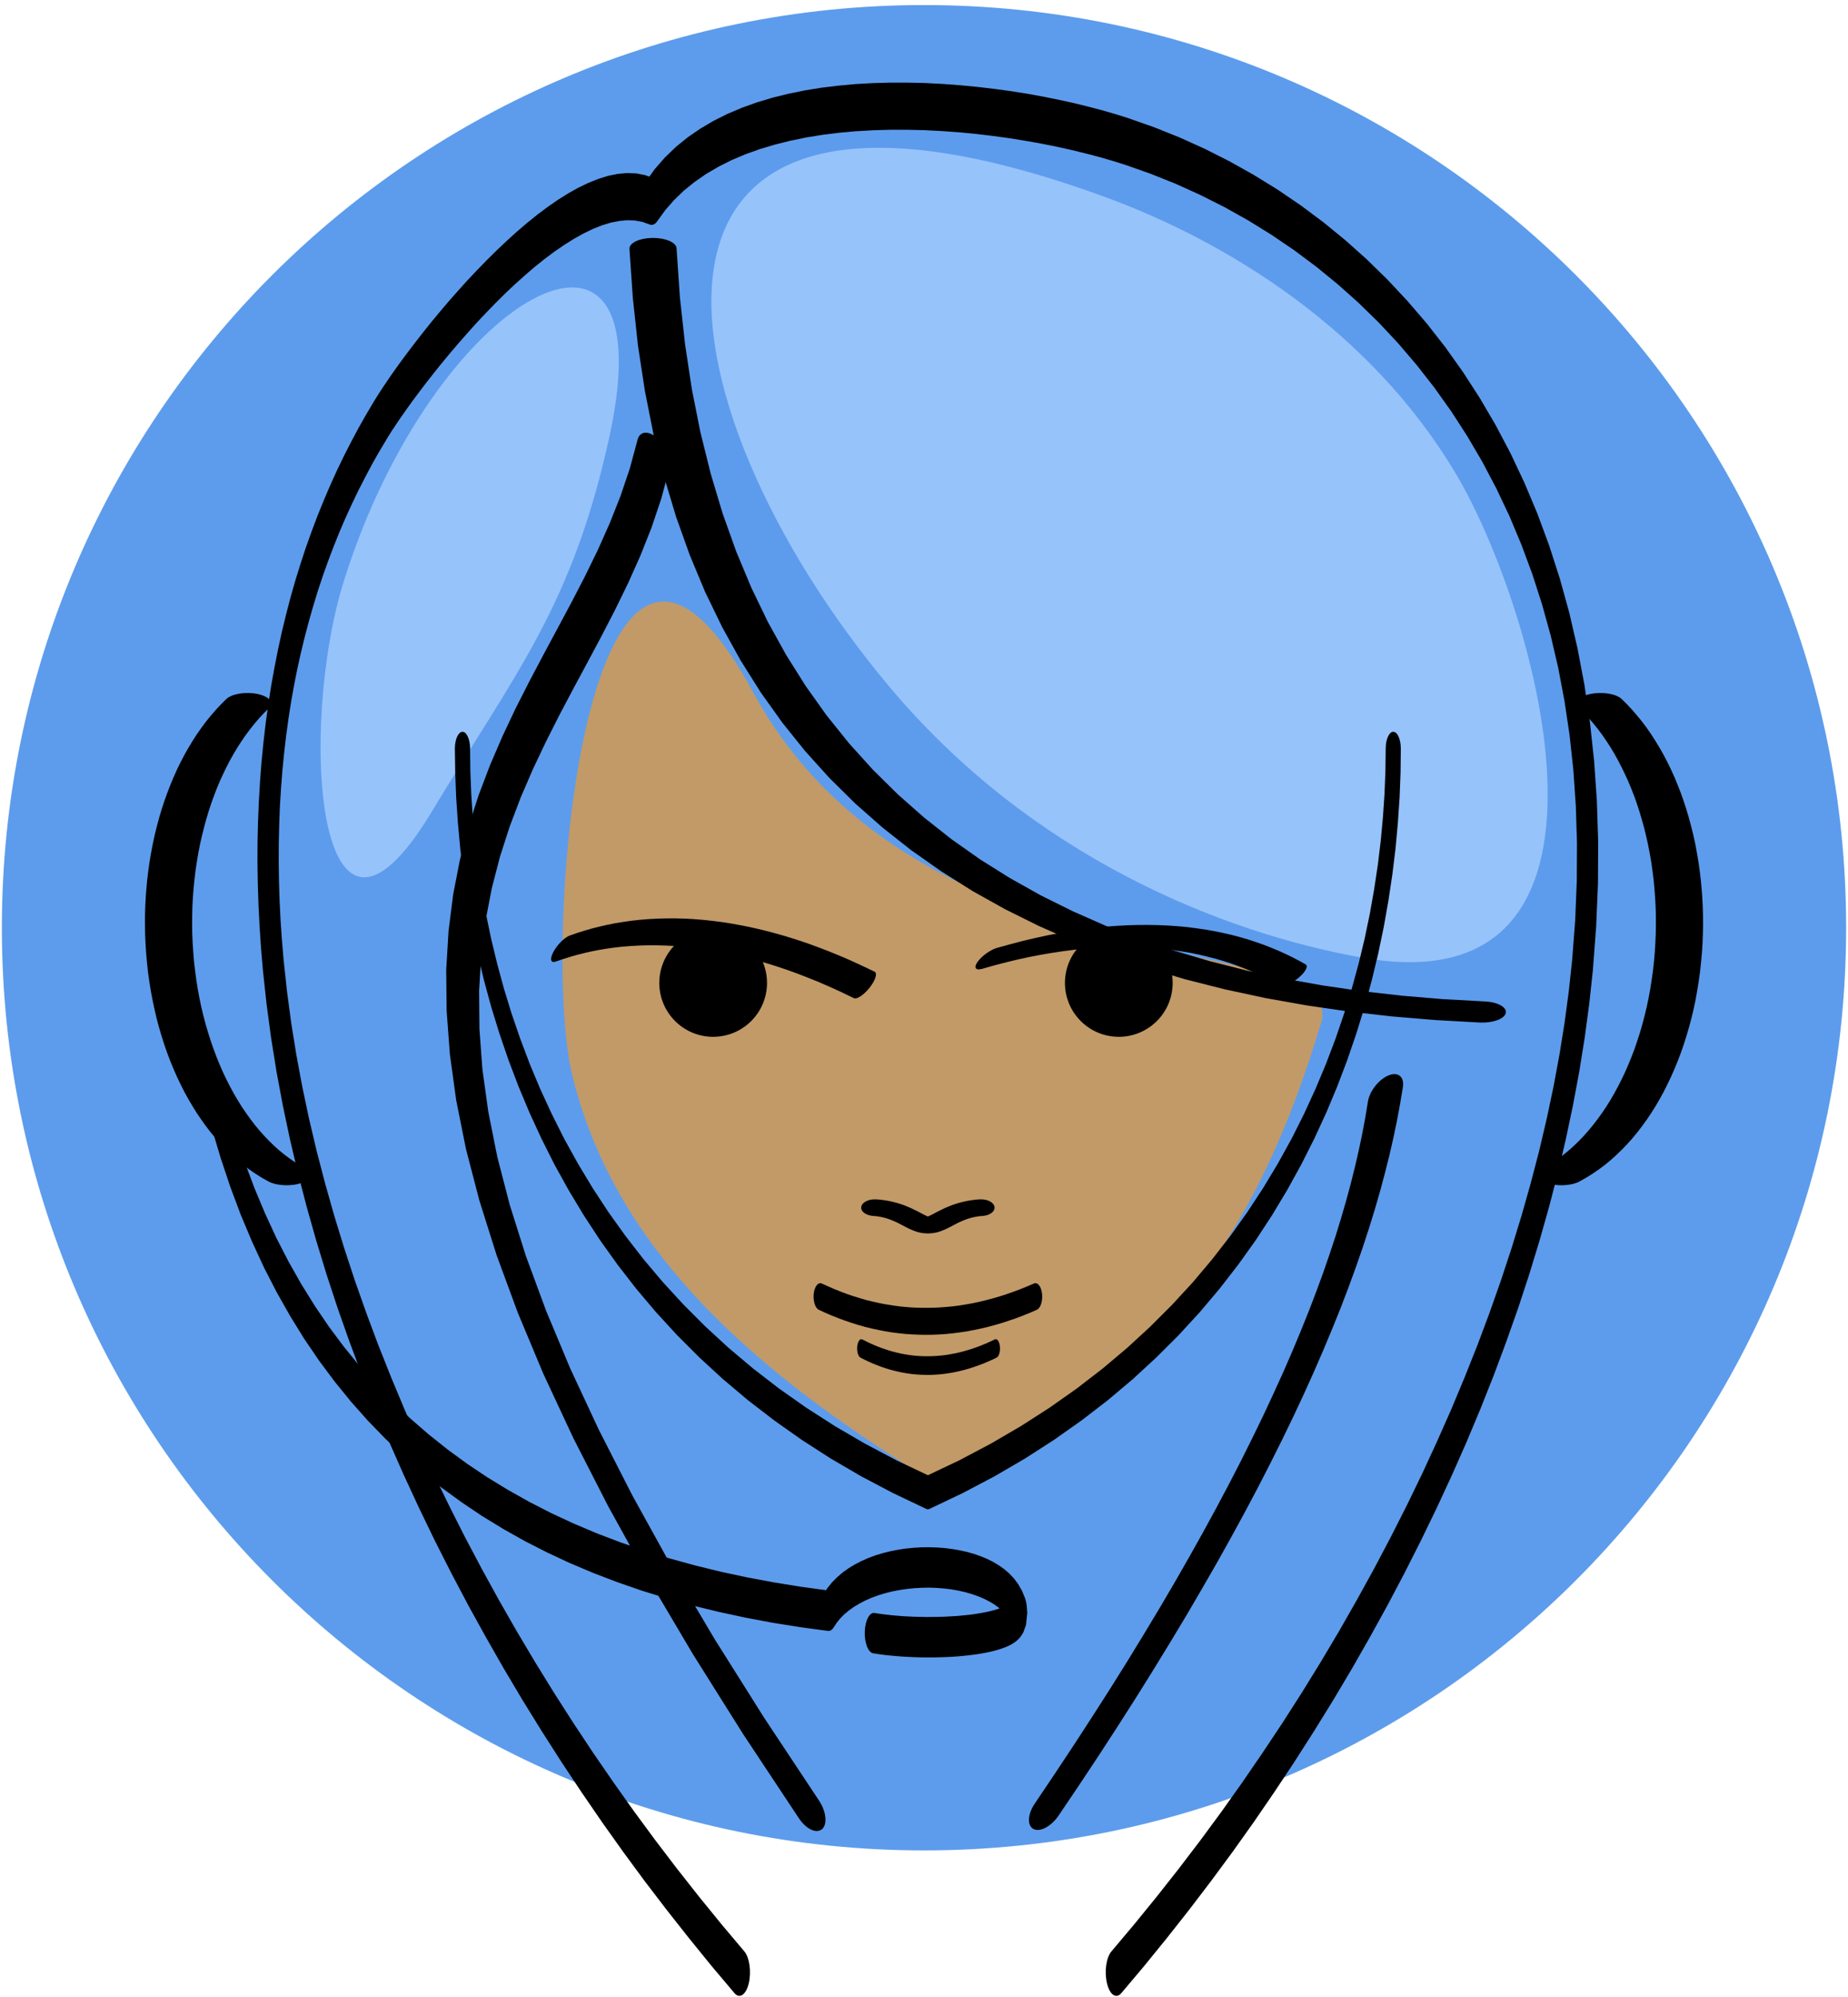 <?xml version="1.0" encoding="UTF-8"?> <svg xmlns="http://www.w3.org/2000/svg" width="200" height="216" viewBox="0 0 200 216" fill="none"> <g clip-path="url(#clip0_4105_4253)"> <path d="M100 200.145C155.118 200.145 199.799 155.464 199.799 100.346C199.799 45.228 155.118 0.547 100 0.547C44.882 0.547 0.201 45.228 0.201 100.346C0.201 155.464 44.882 200.145 100 200.145Z" fill="#5D9CEC"></path> <path fill-rule="evenodd" clip-rule="evenodd" d="M142.924 110.788C146.55 100.344 99.464 107.967 81.508 74.877C63.605 41.876 58.371 101.535 61.922 116.238C66.701 135.995 82.856 149.246 101.794 160.77C121.685 149.164 134.185 139.821 142.924 110.788Z" fill="#C29A67"></path> <path fill-rule="evenodd" clip-rule="evenodd" d="M65.964 47.177C61.937 65.632 55.84 72.652 46.721 87.801C34.214 108.556 32.249 78.697 37.214 62.84C47.026 31.544 72.307 18.092 65.964 47.177Z" fill="#97C3FB"></path> <path fill-rule="evenodd" clip-rule="evenodd" d="M147.383 103.577C178.568 109.153 166.434 66.08 157.508 51.154C148.21 35.595 132.733 26.119 119.653 21.332C63.917 0.92 70.312 43.36 96.278 74.306C111.688 92.671 132.279 100.875 147.383 103.577Z" fill="#97C3FB"></path> <path d="M68.123 26.911C68.093 26.278 69.21 25.75 70.617 25.735C72.024 25.72 73.193 26.226 73.222 26.859L68.123 26.911ZM160.664 108.315L160.188 110.601L155.371 110.333L150.637 109.938L145.976 109.409L141.413 108.747L136.939 107.95L132.569 107.012L128.303 105.933L124.157 104.705L120.122 103.342L116.206 101.824L112.425 100.156L108.769 98.34L105.248 96.374L101.868 94.245L98.623 91.967L95.526 89.525L92.578 86.927L89.779 84.166L87.136 81.24L84.65 78.143L82.32 74.875L80.153 71.436L78.151 67.818L76.312 64.021L74.652 60.046L73.163 55.884L71.86 51.537L70.729 46.996L69.791 42.269L69.039 37.348L68.488 32.226L68.123 26.911L73.222 26.859L73.58 32.137L74.138 37.214L74.875 42.09L75.806 46.773L76.922 51.254L78.21 55.549L79.677 59.651L81.314 63.567L83.116 67.297L85.081 70.84L87.203 74.212L89.474 77.399L91.9 80.414L94.469 83.257L97.178 85.93L100.022 88.439L102.993 90.784L106.089 92.965L109.313 94.982L112.648 96.851L116.102 98.563L119.661 100.134L123.323 101.556L127.09 102.829L130.961 103.968L134.921 104.973L138.986 105.844L143.14 106.588L147.383 107.206L151.723 107.697L156.145 108.069L160.664 108.315ZM160.664 108.315C162.064 108.375 163.098 108.933 162.964 109.566C162.83 110.199 161.587 110.66 160.188 110.601L160.664 108.315Z" fill="black"></path> <path d="M149.967 80.969C149.967 79.964 150.339 79.152 150.785 79.152C151.24 79.152 151.604 79.964 151.604 80.969H149.967ZM100.261 163.214L100.581 159.641H100.261L103.834 157.944L107.243 156.142L110.497 154.244L113.593 152.256L116.541 150.179L119.34 148.02L121.991 145.787L124.492 143.487L126.859 141.119L129.093 138.692L131.184 136.213L133.15 133.682L134.989 131.114L136.701 128.501L138.294 125.858L139.768 123.193L141.123 120.498L142.366 117.789L143.505 115.071L144.54 112.347L145.47 109.622L146.304 106.905L147.048 104.188L147.696 101.493L148.254 98.813L148.723 96.155L149.118 93.527L149.431 90.937L149.669 88.376L149.84 85.86L149.937 83.388L149.967 80.969H151.604L151.575 83.604L151.47 86.284L151.284 89.016L151.031 91.778L150.689 94.577L150.264 97.406L149.758 100.257L149.163 103.116L148.47 105.997L147.689 108.878L146.803 111.751L145.82 114.625L144.733 117.491L143.542 120.335L142.239 123.163L140.825 125.963L139.299 128.732L137.654 131.464L135.889 134.159L133.998 136.802L131.981 139.4L129.837 141.938L127.559 144.417L125.14 146.829L122.594 149.174L119.899 151.445L117.055 153.633L114.07 155.74L110.936 157.757L107.638 159.678L104.191 161.495L100.581 163.214H100.261ZM100.581 163.214C100.141 163.415 99.71 162.775 99.613 161.792C99.523 160.802 99.814 159.842 100.261 159.641L100.581 163.214ZM49.229 80.969H50.875L50.904 83.388L51.001 85.86L51.165 88.376L51.41 90.937L51.723 93.527L52.11 96.155L52.587 98.813L53.145 101.493L53.793 104.188L54.53 106.905L55.364 109.622L56.301 112.347L57.329 115.071L58.468 117.789L59.718 120.498L61.073 123.193L62.547 125.858L64.14 128.501L65.853 131.114L67.691 133.682L69.657 136.213L71.749 138.692L73.982 141.119L76.349 143.487L78.85 145.787L81.501 148.02L84.3 150.179L87.248 152.256L90.345 154.244L93.598 156.142L97.007 157.944L100.581 159.641L100.261 163.214L96.65 161.495L93.196 159.678L89.905 157.757L86.771 155.74L83.786 153.633L80.942 151.445L78.248 149.174L75.694 146.829L73.282 144.417L71.004 141.938L68.86 139.4L66.843 136.802L64.952 134.159L63.188 131.464L61.542 128.732L60.009 125.963L58.602 123.163L57.299 120.335L56.108 117.491L55.021 114.625L54.038 111.751L53.153 108.878L52.371 105.997L51.678 103.116L51.083 100.257L50.569 97.406L50.152 94.577L49.81 91.778L49.557 89.016L49.371 86.284L49.267 83.604L49.229 80.969ZM49.229 80.969C49.229 79.964 49.602 79.152 50.056 79.152C50.502 79.152 50.875 79.964 50.875 80.969H49.229Z" fill="black"></path> <path d="M80.555 211.067C81.114 211.722 81.33 213.263 81.039 214.514C80.742 215.757 80.049 216.241 79.491 215.586L80.555 211.067ZM28.452 104.933L30.7 103.89L31.065 107.263L31.519 110.657L32.07 114.082L32.71 117.521L33.44 120.975L34.259 124.452L35.167 127.936L36.157 131.435L37.229 134.933L38.383 138.44L39.619 141.946L40.929 145.452L42.321 148.951L43.78 152.443L45.314 155.919L46.922 159.388L48.597 162.842L50.331 166.274L52.14 169.691L54.001 173.078L55.929 176.443L57.917 179.786L59.957 183.091L62.056 186.367L64.2 189.598L66.404 192.799L68.652 195.962L70.945 199.074L73.29 202.149L75.672 205.171L78.091 208.141L80.555 211.067L79.491 215.586L76.997 212.63L74.548 209.615L72.136 206.556L69.761 203.451L67.438 200.295L65.16 197.094L62.934 193.848L60.753 190.565L58.624 187.238L56.547 183.88L54.53 180.486L52.572 177.061L50.666 173.607L48.827 170.123L47.048 166.617L45.343 163.088L43.698 159.537L42.12 155.964L40.616 152.376L39.187 148.773L37.832 145.147L36.552 141.522L35.353 137.881L34.236 134.226L33.202 130.571L32.249 126.908L31.385 123.246L30.611 119.583L29.926 115.913L29.338 112.25L28.847 108.588L28.452 104.933ZM28.452 104.933C28.326 103.555 28.72 102.201 29.346 101.918C29.963 101.627 30.574 102.513 30.7 103.89L28.452 104.933ZM40.534 43.308L41.897 47.417L41.078 48.787L40.281 50.187L39.522 51.616L38.778 53.068L38.07 54.542L37.385 56.038L36.73 57.564L36.105 59.12L35.51 60.691L34.936 62.291L34.4 63.914L33.894 65.567L33.418 67.234L32.971 68.932L32.554 70.651L32.167 72.401L31.817 74.165L31.497 75.959L31.214 77.783L30.961 79.629L30.745 81.498L30.559 83.389L30.41 85.317L30.291 87.267L30.216 89.24L30.172 91.25L30.164 93.282L30.194 95.344L30.261 97.436L30.365 99.558L30.514 101.709L30.7 103.89L28.452 104.933L28.251 102.565L28.095 100.228L27.976 97.905L27.901 95.612L27.864 93.349L27.872 91.109L27.924 88.897L28.013 86.709L28.14 84.55L28.303 82.421L28.512 80.314L28.75 78.245L29.033 76.197L29.346 74.187L29.703 72.2L30.09 70.249L30.507 68.329L30.968 66.438L31.452 64.584L31.973 62.753L32.532 60.959L33.112 59.194L33.73 57.467L34.37 55.77L35.048 54.102L35.748 52.465L36.477 50.864L37.237 49.286L38.026 47.745L38.83 46.241L39.671 44.76L40.534 43.308ZM40.534 43.308C41.041 42.474 41.763 42.72 42.135 43.852C42.515 44.983 42.403 46.584 41.897 47.417L40.534 43.308ZM69.865 19.672L71.168 23.878L70.29 24.273L69.538 24.005L68.741 23.856L67.9 23.819L67.014 23.901L66.084 24.087L65.131 24.377L64.148 24.772L63.136 25.263L62.108 25.836L61.066 26.491L60.009 27.213L58.944 28.01L57.872 28.866L56.808 29.782L55.743 30.735L54.686 31.732L53.644 32.767L52.617 33.824L51.604 34.896L50.621 35.99L49.661 37.085L48.731 38.172L47.83 39.258L46.974 40.323L46.155 41.365L45.381 42.385L44.651 43.36L43.981 44.291L43.363 45.169L42.805 45.996L42.314 46.74L41.897 47.417L40.534 43.308L40.996 42.571L41.525 41.767L42.113 40.896L42.753 39.98L43.453 39.013L44.205 38L45.001 36.958L45.842 35.886L46.721 34.784L47.644 33.675L48.597 32.551L49.587 31.434L50.599 30.31L51.641 29.209L52.699 28.122L53.778 27.057L54.865 26.03L55.967 25.032L57.076 24.087L58.185 23.194L59.302 22.36L60.411 21.593L61.52 20.901L62.614 20.29L63.701 19.769L64.773 19.345L65.823 19.017L66.858 18.809L67.87 18.719L68.86 18.757L69.821 18.943L70.751 19.278L69.865 19.672ZM70.751 19.278C71.369 19.561 71.771 20.908 71.644 22.293C71.518 23.67 70.907 24.556 70.29 24.273L70.751 19.278ZM122.11 12.779L121.775 17.826L120.442 17.409L119.035 17L117.554 16.613L116.005 16.233L114.397 15.876L112.73 15.541L111.018 15.235L109.268 14.953L107.482 14.707L105.665 14.491L103.826 14.312L101.965 14.178L100.104 14.082L98.228 14.037H96.36L94.506 14.089L92.66 14.193L90.836 14.357L89.042 14.58L87.278 14.863L85.55 15.22L83.876 15.637L82.253 16.121L80.689 16.68L79.193 17.312L77.771 18.027L76.431 18.809L75.173 19.68L74.012 20.618L72.955 21.638L72.002 22.724L71.168 23.878L69.865 19.672L70.87 18.28L71.972 17.022L73.163 15.876L74.444 14.841L75.798 13.91L77.228 13.069L78.731 12.317L80.295 11.655L81.918 11.074L83.593 10.568L85.32 10.143L87.091 9.779L88.893 9.488L90.724 9.265L92.585 9.094L94.461 8.99L96.352 8.938H98.243L100.142 8.982L102.032 9.079L103.908 9.22L105.777 9.399L107.616 9.615L109.425 9.861L111.196 10.143L112.923 10.456L114.613 10.799L116.244 11.156L117.814 11.543L119.318 11.938L120.755 12.354L122.11 12.779ZM122.11 12.779C122.735 12.987 123.174 14.283 123.078 15.675C122.988 17.074 122.4 18.035 121.775 17.826L122.11 12.779ZM172.389 104.933L170.141 103.89L170.476 99.535L170.647 95.3L170.669 91.175L170.543 87.17L170.275 83.277L169.865 79.495L169.315 75.81L168.637 72.23L167.826 68.753L166.888 65.366L165.831 62.083L164.647 58.897L163.352 55.807L161.937 52.822L160.419 49.941L158.788 47.164L157.061 44.492L155.23 41.923L153.309 39.467L151.299 37.114L149.2 34.874L147.026 32.752L144.771 30.742L142.448 28.844L140.051 27.057L137.594 25.39L135.078 23.834L132.51 22.397L129.889 21.079L127.224 19.873L124.522 18.794L121.775 17.826L122.11 12.779L124.901 13.761L127.656 14.863L130.373 16.091L133.046 17.439L135.666 18.905L138.242 20.491L140.751 22.196L143.207 24.027L145.597 25.978L147.912 28.047L150.16 30.243L152.327 32.559L154.418 34.993L156.421 37.554L158.327 40.234L160.143 43.04L161.863 45.973L163.478 49.033L164.982 52.219L166.374 55.532L167.647 58.971L168.801 62.544L169.828 66.244L170.714 70.071L171.466 74.024L172.069 78.096L172.523 82.294L172.821 86.605L172.962 91.034L172.94 95.56L172.746 100.198L172.389 104.933ZM172.389 104.933C172.255 106.31 171.652 107.196 171.027 106.913C170.409 106.623 170.007 105.275 170.141 103.89L172.389 104.933ZM121.351 215.586L120.286 211.067L122.75 208.141L125.169 205.171L127.552 202.149L129.897 199.074L132.19 195.962L134.438 192.799L136.634 189.598L138.785 186.367L140.885 183.091L142.924 179.786L144.912 176.443L146.833 173.078L148.701 169.691L150.503 166.274L152.245 162.842L153.92 159.388L155.52 155.919L157.061 152.443L158.52 148.951L159.912 145.452L161.223 141.946L162.458 138.44L163.612 134.933L164.684 131.435L165.674 127.936L166.583 124.452L167.401 120.975L168.131 117.521L168.771 114.082L169.322 110.657L169.776 107.263L170.141 103.89L172.389 104.933L171.995 108.588L171.503 112.25L170.915 115.913L170.23 119.576L169.456 123.246L168.593 126.908L167.64 130.571L166.605 134.226L165.488 137.881L164.29 141.522L163.009 145.147L161.654 148.773L160.225 152.376L158.721 155.964L157.143 159.537L155.498 163.088L153.786 166.617L152.014 170.123L150.175 173.607L148.269 177.061L146.312 180.486L144.294 183.88L142.217 187.238L140.088 190.565L137.907 193.848L135.681 197.094L133.403 200.295L131.073 203.451L128.706 206.556L126.294 209.615L123.844 212.63L121.351 215.586ZM121.351 215.586C120.792 216.241 120.092 215.757 119.802 214.514C119.504 213.263 119.72 211.722 120.286 211.067L121.351 215.586Z" fill="black"></path> <path d="M68.994 47.588C69.217 46.628 70.178 46.531 71.131 47.38C72.084 48.221 72.679 49.688 72.448 50.655L68.994 47.588ZM88.625 194.734L86.496 196.721L80.436 187.58L74.987 178.914L70.126 170.703L65.823 162.924L62.056 155.561L58.803 148.593L56.041 141.99L53.741 135.752L51.88 129.848L50.428 124.273L49.371 119.002L48.686 114.022L48.336 109.324L48.291 104.895L48.544 100.704L49.043 96.751L49.773 92.999L50.696 89.433L51.79 86.031L53.026 82.778L54.373 79.651L55.803 76.621L57.299 73.681L58.825 70.792L60.351 67.949L61.862 65.127L63.322 62.306L64.706 59.469L65.987 56.596L67.148 53.67L68.16 50.678L68.994 47.588L72.448 50.655L71.57 53.923L70.513 57.065L69.307 60.102L67.982 63.065L66.567 65.961L65.093 68.812L63.575 71.656L62.048 74.492L60.537 77.351L59.071 80.254L57.664 83.217L56.354 86.254L55.163 89.396L54.113 92.649L53.234 96.036L52.55 99.572L52.081 103.28L51.85 107.188L51.887 111.297L52.207 115.645L52.847 120.253L53.822 125.136L55.17 130.332L56.919 135.864L59.093 141.752L61.714 148.02L64.825 154.683L68.451 161.777L72.612 169.304L77.347 177.299L82.677 185.763L88.625 194.734ZM88.625 194.734C89.407 195.895 89.57 197.272 88.99 197.823C88.402 198.374 87.285 197.875 86.496 196.721L88.625 194.734Z" fill="black"></path> <path d="M94.513 131.522C93.71 131.47 93.129 131.023 93.211 130.532C93.3 130.033 94.015 129.676 94.819 129.728L94.513 131.522ZM100.417 131.604V133.413L100.119 133.398L99.829 133.368L99.568 133.323L99.33 133.264L99.114 133.197L98.913 133.122L98.727 133.048L98.548 132.973L98.385 132.899L98.221 132.817L98.064 132.735L97.908 132.661L97.759 132.579L97.61 132.497L97.454 132.423L97.305 132.341L97.156 132.266L97 132.192L96.844 132.125L96.687 132.05L96.531 131.991L96.367 131.924L96.203 131.864L96.032 131.805L95.861 131.753L95.69 131.708L95.504 131.663L95.325 131.626L95.131 131.589L94.93 131.559L94.729 131.537L94.513 131.522L94.819 129.728L95.176 129.75L95.526 129.795L95.868 129.839L96.189 129.899L96.501 129.966L96.806 130.04L97.089 130.115L97.365 130.197L97.633 130.286L97.878 130.375L98.117 130.472L98.347 130.569L98.563 130.658L98.764 130.755L98.958 130.852L99.144 130.941L99.323 131.03L99.486 131.112L99.635 131.194L99.784 131.276L99.926 131.343L100.045 131.41L100.164 131.462L100.268 131.514L100.357 131.552L100.424 131.581L100.484 131.596L100.521 131.611L100.476 131.604H100.417ZM100.417 131.604C101.228 131.604 101.876 132.013 101.876 132.512C101.876 133.011 101.228 133.413 100.417 133.413V131.604ZM106.023 129.728L106.328 131.522L106.112 131.537L105.911 131.559L105.71 131.589L105.516 131.626L105.33 131.663L105.152 131.708L104.98 131.753L104.809 131.805L104.638 131.864L104.474 131.924L104.31 131.991L104.154 132.05L103.998 132.125L103.841 132.192L103.685 132.266L103.536 132.341L103.387 132.423L103.231 132.497L103.082 132.579L102.933 132.661L102.777 132.735L102.62 132.817L102.457 132.899L102.293 132.973L102.114 133.048L101.928 133.122L101.727 133.197L101.511 133.264L101.273 133.323L101.005 133.368L100.722 133.398L100.417 133.413V131.604H100.365L100.328 131.611L100.357 131.596L100.417 131.581L100.484 131.552L100.573 131.514L100.677 131.462L100.797 131.41L100.916 131.343L101.057 131.276L101.199 131.194L101.355 131.112L101.519 131.03L101.697 130.941L101.883 130.852L102.077 130.755L102.278 130.658L102.494 130.569L102.725 130.472L102.963 130.375L103.209 130.286L103.477 130.197L103.752 130.115L104.035 130.04L104.34 129.966L104.653 129.899L104.973 129.839L105.315 129.795L105.665 129.75L106.023 129.728ZM106.023 129.728C106.827 129.676 107.541 130.033 107.631 130.532C107.712 131.023 107.132 131.47 106.328 131.522L106.023 129.728Z" fill="black"></path> <path d="M94.658 105.104C94.984 105.264 94.743 106.033 94.122 106.821C93.494 107.611 92.73 108.121 92.404 107.962L94.658 105.104ZM60.161 104L61.657 101.192L62.437 100.918L63.24 100.667L64.051 100.43L64.878 100.222L65.728 100.029L66.586 99.857L67.468 99.715L68.357 99.587L69.27 99.488L70.198 99.411L71.142 99.363L72.095 99.337L73.071 99.333L74.062 99.358L75.077 99.412L76.1 99.495L77.14 99.608L78.195 99.743L79.266 99.914L80.361 100.114L81.464 100.343L82.582 100.602L83.718 100.898L84.876 101.222L86.043 101.584L87.226 101.975L88.426 102.409L89.641 102.874L90.873 103.374L92.121 103.912L93.378 104.494L94.658 105.104L92.404 107.962L91.139 107.35L89.882 106.776L88.649 106.238L87.425 105.744L86.225 105.28L85.033 104.852L83.857 104.461L82.705 104.107L81.561 103.781L80.441 103.493L79.337 103.233L78.242 103.011L77.17 102.81L76.114 102.646L75.074 102.511L74.049 102.405L73.048 102.321L72.063 102.273L71.094 102.247L70.141 102.244L69.203 102.269L68.289 102.323L67.39 102.392L66.514 102.489L65.654 102.609L64.81 102.75L63.989 102.913L63.183 103.097L62.393 103.296L61.634 103.516L60.889 103.751L60.161 104ZM60.161 104C59.594 104.206 59.474 103.748 59.886 102.967C60.299 102.192 61.09 101.398 61.657 101.192L60.161 104Z" fill="black"></path> <path d="M76.666 100.509C79.872 100.224 82.703 102.593 82.987 105.8C83.272 109.006 80.903 111.836 77.697 112.121C74.49 112.406 71.66 110.037 71.375 106.831C71.091 103.624 73.459 100.794 76.666 100.509Z" fill="black"></path> <path d="M148.039 119.18C148.21 118.041 149.2 116.768 150.25 116.329C151.292 115.889 151.999 116.455 151.828 117.587L148.039 119.18ZM114.561 196.385L112 195.06L114.159 191.852L116.244 188.703L118.254 185.613L120.189 182.591L122.043 179.628L123.822 176.717L125.534 173.874L127.172 171.082L128.735 168.35L130.232 165.677L131.661 163.057L133.023 160.489L134.319 157.98L135.547 155.516L136.716 153.111L137.817 150.751L138.867 148.444L139.85 146.188L140.773 143.977L141.644 141.811L142.455 139.696L143.215 137.62L143.914 135.595L144.57 133.614L145.165 131.671L145.716 129.766L146.215 127.912L146.669 126.088L147.078 124.309L147.443 122.56L147.763 120.847L148.039 119.18L151.828 117.587L151.53 119.366L151.195 121.182L150.808 123.036L150.376 124.927L149.892 126.855L149.364 128.828L148.783 130.838L148.15 132.885L147.465 134.977L146.721 137.113L145.924 139.294L145.076 141.513L144.16 143.776L143.192 146.091L142.165 148.451L141.078 150.856L139.932 153.305L138.718 155.806L137.445 158.352L136.105 160.958L134.698 163.608L133.224 166.31L131.683 169.065L130.068 171.871L128.393 174.737L126.636 177.655L124.812 180.633L122.914 183.67L120.941 186.76L118.894 189.909L116.765 193.117L114.561 196.385ZM114.561 196.385C113.772 197.547 112.559 198.194 111.852 197.83C111.144 197.465 111.204 196.222 112 195.06L114.561 196.385Z" fill="black"></path> <path d="M111.904 138.823C112.298 138.652 112.685 139.143 112.775 139.932C112.864 140.721 112.611 141.496 112.216 141.667L111.904 138.823ZM88.61 141.667L88.945 138.831L89.638 139.143L90.322 139.441L91.015 139.716L91.707 139.977L92.399 140.208L93.099 140.424L93.791 140.625L94.499 140.796L95.198 140.952L95.898 141.086L96.606 141.198L97.313 141.295L98.027 141.369L98.735 141.421L99.449 141.451L100.164 141.458L100.886 141.451L101.608 141.421L102.33 141.369L103.052 141.302L103.774 141.213L104.504 141.094L105.234 140.967L105.97 140.811L106.7 140.632L107.437 140.439L108.181 140.223L108.918 139.984L109.663 139.724L110.407 139.448L111.152 139.143L111.904 138.823L112.216 141.667L111.45 142.002L110.683 142.307L109.923 142.597L109.157 142.858L108.397 143.104L107.638 143.327L106.886 143.528L106.127 143.707L105.375 143.863L104.631 144.004L103.879 144.116L103.134 144.213L102.39 144.287L101.645 144.339L100.901 144.369L100.164 144.377L99.427 144.362L98.697 144.332L97.96 144.28L97.231 144.205L96.501 144.109L95.772 143.989L95.05 143.848L94.328 143.692L93.605 143.513L92.883 143.312L92.169 143.089L91.454 142.843L90.739 142.582L90.025 142.3L89.317 141.994L88.61 141.667ZM88.61 141.667C88.216 141.481 87.978 140.692 88.067 139.91C88.164 139.128 88.558 138.644 88.945 138.831L88.61 141.667Z" fill="black"></path> <path d="M107.669 144.871C107.916 144.753 108.158 145.093 108.213 145.638C108.269 146.184 108.111 146.72 107.865 146.838L107.669 144.871ZM93.115 146.838L93.324 144.876L93.757 145.093L94.185 145.299L94.618 145.489L95.05 145.669L95.483 145.829L95.92 145.978L96.352 146.117L96.794 146.236L97.231 146.344L97.669 146.437L98.111 146.514L98.552 146.581L98.999 146.632L99.441 146.668L99.888 146.689L100.334 146.694L100.785 146.689L101.236 146.668L101.688 146.632L102.139 146.586L102.59 146.524L103.046 146.442L103.502 146.354L103.962 146.246L104.418 146.123L104.878 145.989L105.344 145.839L105.804 145.675L106.269 145.494L106.734 145.304L107.199 145.093L107.669 144.871L107.865 146.838L107.386 147.07L106.906 147.281L106.432 147.482L105.953 147.662L105.478 147.832L105.004 147.987L104.534 148.126L104.06 148.249L103.59 148.358L103.125 148.455L102.655 148.533L102.19 148.6L101.725 148.651L101.26 148.687L100.795 148.708L100.334 148.713L99.874 148.703L99.418 148.682L98.957 148.646L98.501 148.594L98.046 148.527L97.59 148.445L97.138 148.347L96.687 148.239L96.236 148.116L95.785 147.976L95.338 147.822L94.892 147.652L94.445 147.472L93.999 147.276L93.557 147.065L93.115 146.838ZM93.115 146.838C92.869 146.71 92.72 146.164 92.775 145.623C92.836 145.082 93.082 144.748 93.324 144.876L93.115 146.838Z" fill="black"></path> <path d="M106.295 104.791C105.582 104.997 105.355 104.667 105.792 104.045C106.228 103.422 107.164 102.746 107.879 102.532L106.295 104.791ZM141.3 104.309L138.503 106.583L137.808 106.2L137.103 105.829L136.372 105.476L135.622 105.134L134.845 104.816L134.057 104.512L133.245 104.218L132.411 103.949L131.559 103.699L130.685 103.476L129.794 103.263L128.875 103.076L127.936 102.914L126.984 102.773L126.006 102.648L125.014 102.552L123.994 102.48L122.954 102.434L121.9 102.415L120.818 102.421L119.722 102.454L118.597 102.52L117.46 102.605L116.301 102.724L115.119 102.876L113.917 103.055L112.701 103.261L111.456 103.498L110.196 103.771L108.92 104.078L107.615 104.417L106.295 104.791L107.879 102.532L109.278 102.145L110.656 101.783L112.011 101.462L113.335 101.173L114.636 100.924L115.924 100.703L117.182 100.514L118.409 100.364L119.624 100.234L120.815 100.145L121.978 100.08L123.118 100.048L124.238 100.043L125.33 100.062L126.408 100.108L127.459 100.179L128.489 100.276L129.496 100.407L130.478 100.547L131.438 100.721L132.379 100.913L133.301 101.124L134.195 101.36L135.076 101.616L135.923 101.895L136.759 102.187L137.567 102.503L138.357 102.831L139.121 103.176L139.873 103.541L140.592 103.915L141.3 104.309ZM141.3 104.309C141.625 104.5 141.271 105.163 140.497 105.797C139.724 106.424 138.828 106.774 138.503 106.583L141.3 104.309Z" fill="black"></path> <path d="M121.599 100.509C118.392 100.224 115.562 102.593 115.277 105.8C114.992 109.006 117.361 111.836 120.567 112.121C123.774 112.406 126.604 110.037 126.889 106.831C127.174 103.624 124.805 100.794 121.599 100.509Z" fill="black"></path> <path d="M170.922 127.802C170.014 128.279 168.406 128.338 167.327 127.929C166.255 127.519 166.128 126.797 167.036 126.313L170.922 127.802ZM179.089 103.02L184.188 103.102L184.092 104.136L183.98 105.164L183.838 106.184L183.675 107.189L183.496 108.179L183.288 109.161L183.057 110.129L182.804 111.075L182.528 112.013L182.238 112.936L181.925 113.836L181.59 114.722L181.233 115.593L180.861 116.442L180.466 117.268L180.057 118.08L179.625 118.869L179.178 119.636L178.709 120.38L178.225 121.102L177.719 121.802L177.198 122.479L176.655 123.134L176.096 123.76L175.523 124.355L174.928 124.929L174.317 125.479L173.684 126.001L173.029 126.492L172.352 126.953L171.652 127.393L170.922 127.802L167.036 126.313L167.595 126.001L168.146 125.658L168.704 125.278L169.255 124.862L169.798 124.415L170.334 123.931L170.87 123.417L171.391 122.874L171.898 122.301L172.396 121.705L172.88 121.072L173.357 120.417L173.811 119.74L174.258 119.033L174.682 118.303L175.091 117.551L175.486 116.777L175.866 115.98L176.223 115.162L176.565 114.328L176.893 113.472L177.191 112.593L177.481 111.7L177.742 110.792L177.987 109.869L178.211 108.931L178.411 107.978L178.59 107.01L178.746 106.027L178.888 105.037L179 104.032L179.089 103.02ZM179.089 103.02C179.134 102.387 180.317 101.896 181.724 101.911C183.131 101.933 184.233 102.469 184.188 103.102L179.089 103.02ZM170.893 76.592L175.508 75.61L176.096 76.19L176.655 76.793L177.198 77.426L177.727 78.074L178.233 78.751L178.717 79.451L179.178 80.173L179.625 80.91L180.057 81.677L180.466 82.451L180.853 83.255L181.225 84.074L181.568 84.908L181.903 85.764L182.208 86.627L182.498 87.513L182.766 88.414L183.012 89.322L183.243 90.253L183.451 91.183L183.63 92.136L183.794 93.096L183.935 94.064L184.054 95.039L184.151 96.029L184.226 97.02L184.278 98.025L184.307 99.03L184.315 100.042L184.293 101.054L184.255 102.082L184.188 103.102L179.089 103.02L179.148 102.022L179.193 101.025L179.208 100.035V99.044L179.178 98.062L179.126 97.087L179.052 96.119L178.962 95.159L178.843 94.198L178.709 93.253L178.546 92.322L178.367 91.399L178.166 90.491L177.95 89.59L177.704 88.704L177.444 87.833L177.168 86.977L176.871 86.136L176.55 85.317L176.215 84.513L175.858 83.731L175.486 82.965L175.099 82.22L174.697 81.491L174.272 80.791L173.833 80.114L173.379 79.458L172.91 78.833L172.426 78.23L171.927 77.657L171.414 77.106L170.893 76.592ZM170.893 76.592C170.297 76.019 170.841 75.334 172.114 75.066C173.387 74.791 174.905 75.036 175.508 75.61L170.893 76.592Z" fill="black"></path> <path d="M32.963 126.313C33.879 126.797 33.745 127.519 32.673 127.929C31.601 128.338 29.986 128.279 29.078 127.802L32.963 126.313ZM15.819 103.102L20.918 103.02L21 104.032L21.119 105.037L21.253 106.027L21.41 107.01L21.588 107.978L21.789 108.931L22.013 109.869L22.258 110.792L22.526 111.7L22.809 112.593L23.114 113.472L23.435 114.328L23.777 115.162L24.134 115.98L24.514 116.777L24.909 117.551L25.318 118.303L25.75 119.033L26.189 119.74L26.651 120.417L27.12 121.072L27.604 121.705L28.102 122.301L28.616 122.874L29.137 123.417L29.666 123.931L30.202 124.415L30.752 124.862L31.303 125.278L31.854 125.658L32.413 126.001L32.963 126.313L29.078 127.802L28.348 127.393L27.648 126.953L26.978 126.492L26.323 126.001L25.69 125.479L25.072 124.929L24.477 124.355L23.904 123.76L23.345 123.134L22.802 122.479L22.281 121.802L21.782 121.102L21.291 120.38L20.829 119.636L20.375 118.869L19.943 118.08L19.534 117.268L19.139 116.442L18.767 115.593L18.41 114.722L18.075 113.836L17.762 112.936L17.472 112.013L17.196 111.075L16.943 110.129L16.72 109.161L16.511 108.179L16.325 107.189L16.162 106.184L16.02 105.164L15.908 104.136L15.819 103.102ZM15.819 103.102C15.767 102.469 16.869 101.933 18.276 101.911C19.683 101.896 20.866 102.387 20.918 103.02L15.819 103.102ZM24.492 75.61L29.107 76.592L28.586 77.106L28.073 77.657L27.581 78.23L27.097 78.833L26.628 79.458L26.174 80.114L25.735 80.791L25.311 81.491L24.901 82.22L24.514 82.965L24.142 83.731L23.785 84.513L23.45 85.317L23.137 86.136L22.832 86.977L22.556 87.833L22.296 88.704L22.057 89.59L21.834 90.491L21.633 91.399L21.454 92.322L21.298 93.253L21.157 94.198L21.045 95.159L20.948 96.119L20.874 97.087L20.822 98.062L20.799 99.044L20.792 100.035L20.807 101.025L20.851 102.022L20.918 103.02L15.819 103.102L15.752 102.082L15.707 101.054L15.693 100.042V99.03L15.722 98.025L15.774 97.02L15.849 96.029L15.946 95.039L16.065 94.064L16.206 93.096L16.37 92.136L16.556 91.183L16.757 90.253L16.988 89.322L17.233 88.414L17.502 87.513L17.792 86.627L18.104 85.764L18.432 84.908L18.782 84.074L19.147 83.255L19.541 82.451L19.943 81.677L20.375 80.91L20.822 80.173L21.283 79.451L21.774 78.751L22.273 78.074L22.802 77.426L23.345 76.793L23.911 76.19L24.492 75.61ZM24.492 75.61C25.095 75.036 26.613 74.791 27.886 75.066C29.159 75.334 29.71 76.019 29.107 76.592L24.492 75.61Z" fill="black"></path> <path d="M22.906 121.979C22.623 120.959 22.765 119.604 23.226 118.971C23.688 118.339 24.291 118.651 24.581 119.679L22.906 121.979ZM89.072 172.489L90.27 175.958L89.615 176.405L86.585 175.995L83.608 175.519L80.682 174.968L77.808 174.35L74.987 173.665L72.218 172.898L69.508 172.065L66.858 171.149L64.26 170.159L61.721 169.087L59.242 167.933L56.83 166.705L54.47 165.38L52.177 163.98L49.952 162.484L47.785 160.906L45.686 159.231L43.654 157.466L41.696 155.605L39.797 153.647L37.974 151.593L36.224 149.441L34.542 147.186L32.934 144.826L31.407 142.354L29.948 139.778L28.571 137.098L27.276 134.299L26.055 131.396L24.924 128.374L23.874 125.232L22.906 121.979L24.581 119.679L25.482 122.723L26.472 125.664L27.537 128.5L28.683 131.24L29.904 133.882L31.214 136.428L32.599 138.878L34.058 141.23L35.591 143.486L37.207 145.652L38.897 147.729L40.661 149.717L42.492 151.615L44.398 153.416L46.378 155.136L48.425 156.766L50.54 158.315L52.721 159.774L54.976 161.151L57.284 162.447L59.666 163.667L62.108 164.799L64.609 165.856L67.17 166.831L69.798 167.739L72.478 168.566L75.218 169.318L78.009 170.003L80.861 170.613L83.764 171.156L86.719 171.633L89.719 172.042L89.072 172.489ZM89.719 172.042C90.263 172.109 90.68 173.137 90.65 174.343C90.62 175.549 90.159 176.472 89.615 176.405L89.719 172.042ZM111.018 173.144L109.305 175.303L109.372 175.526L109.268 175.281L109.09 174.953L108.814 174.596L108.472 174.224L108.047 173.859L107.571 173.516L107.027 173.196L106.439 172.898L105.807 172.638L105.137 172.407L104.429 172.206L103.7 172.042L102.94 171.908L102.159 171.812L101.37 171.752L100.566 171.722L99.754 171.737L98.95 171.782L98.146 171.864L97.35 171.983L96.568 172.132L95.801 172.325L95.064 172.549L94.35 172.809L93.665 173.107L93.025 173.442L92.422 173.799L91.871 174.194L91.372 174.611L90.933 175.057L90.568 175.504L90.27 175.958L89.072 172.489L89.541 171.774L90.054 171.142L90.62 170.576L91.223 170.062L91.863 169.608L92.541 169.199L93.255 168.834L94 168.506L94.767 168.223L95.563 167.985L96.375 167.784L97.201 167.62L98.035 167.494L98.876 167.412L99.725 167.36L100.573 167.352L101.414 167.382L102.248 167.442L103.067 167.546L103.871 167.687L104.653 167.859L105.412 168.074L106.142 168.328L106.841 168.618L107.496 168.945L108.122 169.325L108.71 169.742L109.246 170.211L109.745 170.74L110.199 171.35L110.608 172.065L110.958 172.921L111.018 173.144ZM110.958 172.921C111.278 173.896 111.189 175.266 110.75 175.98C110.31 176.702 109.7 176.494 109.372 175.526L110.958 172.921ZM94.499 178.824L94.64 174.462L95.198 174.551L95.779 174.626L96.382 174.693L97.007 174.752L97.64 174.804L98.288 174.841L98.943 174.871L99.613 174.886L100.275 174.901L100.945 174.894L101.615 174.886L102.27 174.864L102.926 174.827L103.566 174.789L104.191 174.73L104.802 174.67L105.39 174.596L105.955 174.506L106.491 174.41L107.005 174.305L107.474 174.186L107.913 174.06L108.315 173.918L108.665 173.777L108.963 173.628L109.209 173.479L109.38 173.345L109.462 173.263L109.439 173.308L109.305 173.688L109.216 174.551L109.305 175.303L111.018 173.144L111.181 174.41L111.04 175.757L110.735 176.598L110.422 177.075L110.109 177.402L109.789 177.655L109.439 177.871L109.052 178.065L108.643 178.229L108.196 178.385L107.712 178.526L107.206 178.653L106.663 178.765L106.104 178.869L105.516 178.958L104.906 179.033L104.273 179.1L103.633 179.159L102.978 179.204L102.308 179.234L101.638 179.256L100.953 179.271H100.275L99.591 179.263L98.913 179.241L98.243 179.211L97.581 179.174L96.925 179.122L96.293 179.062L95.675 178.995L95.072 178.913L94.499 178.824ZM94.499 178.824C93.955 178.735 93.546 177.685 93.59 176.479C93.628 175.281 94.104 174.372 94.64 174.462L94.499 178.824Z" fill="black"></path> </g> <defs> <clipPath id="clip0_4105_4253"> <rect width="200" height="215.328" fill="white" transform="translate(0 0.555)"></rect> </clipPath> </defs> </svg> 
